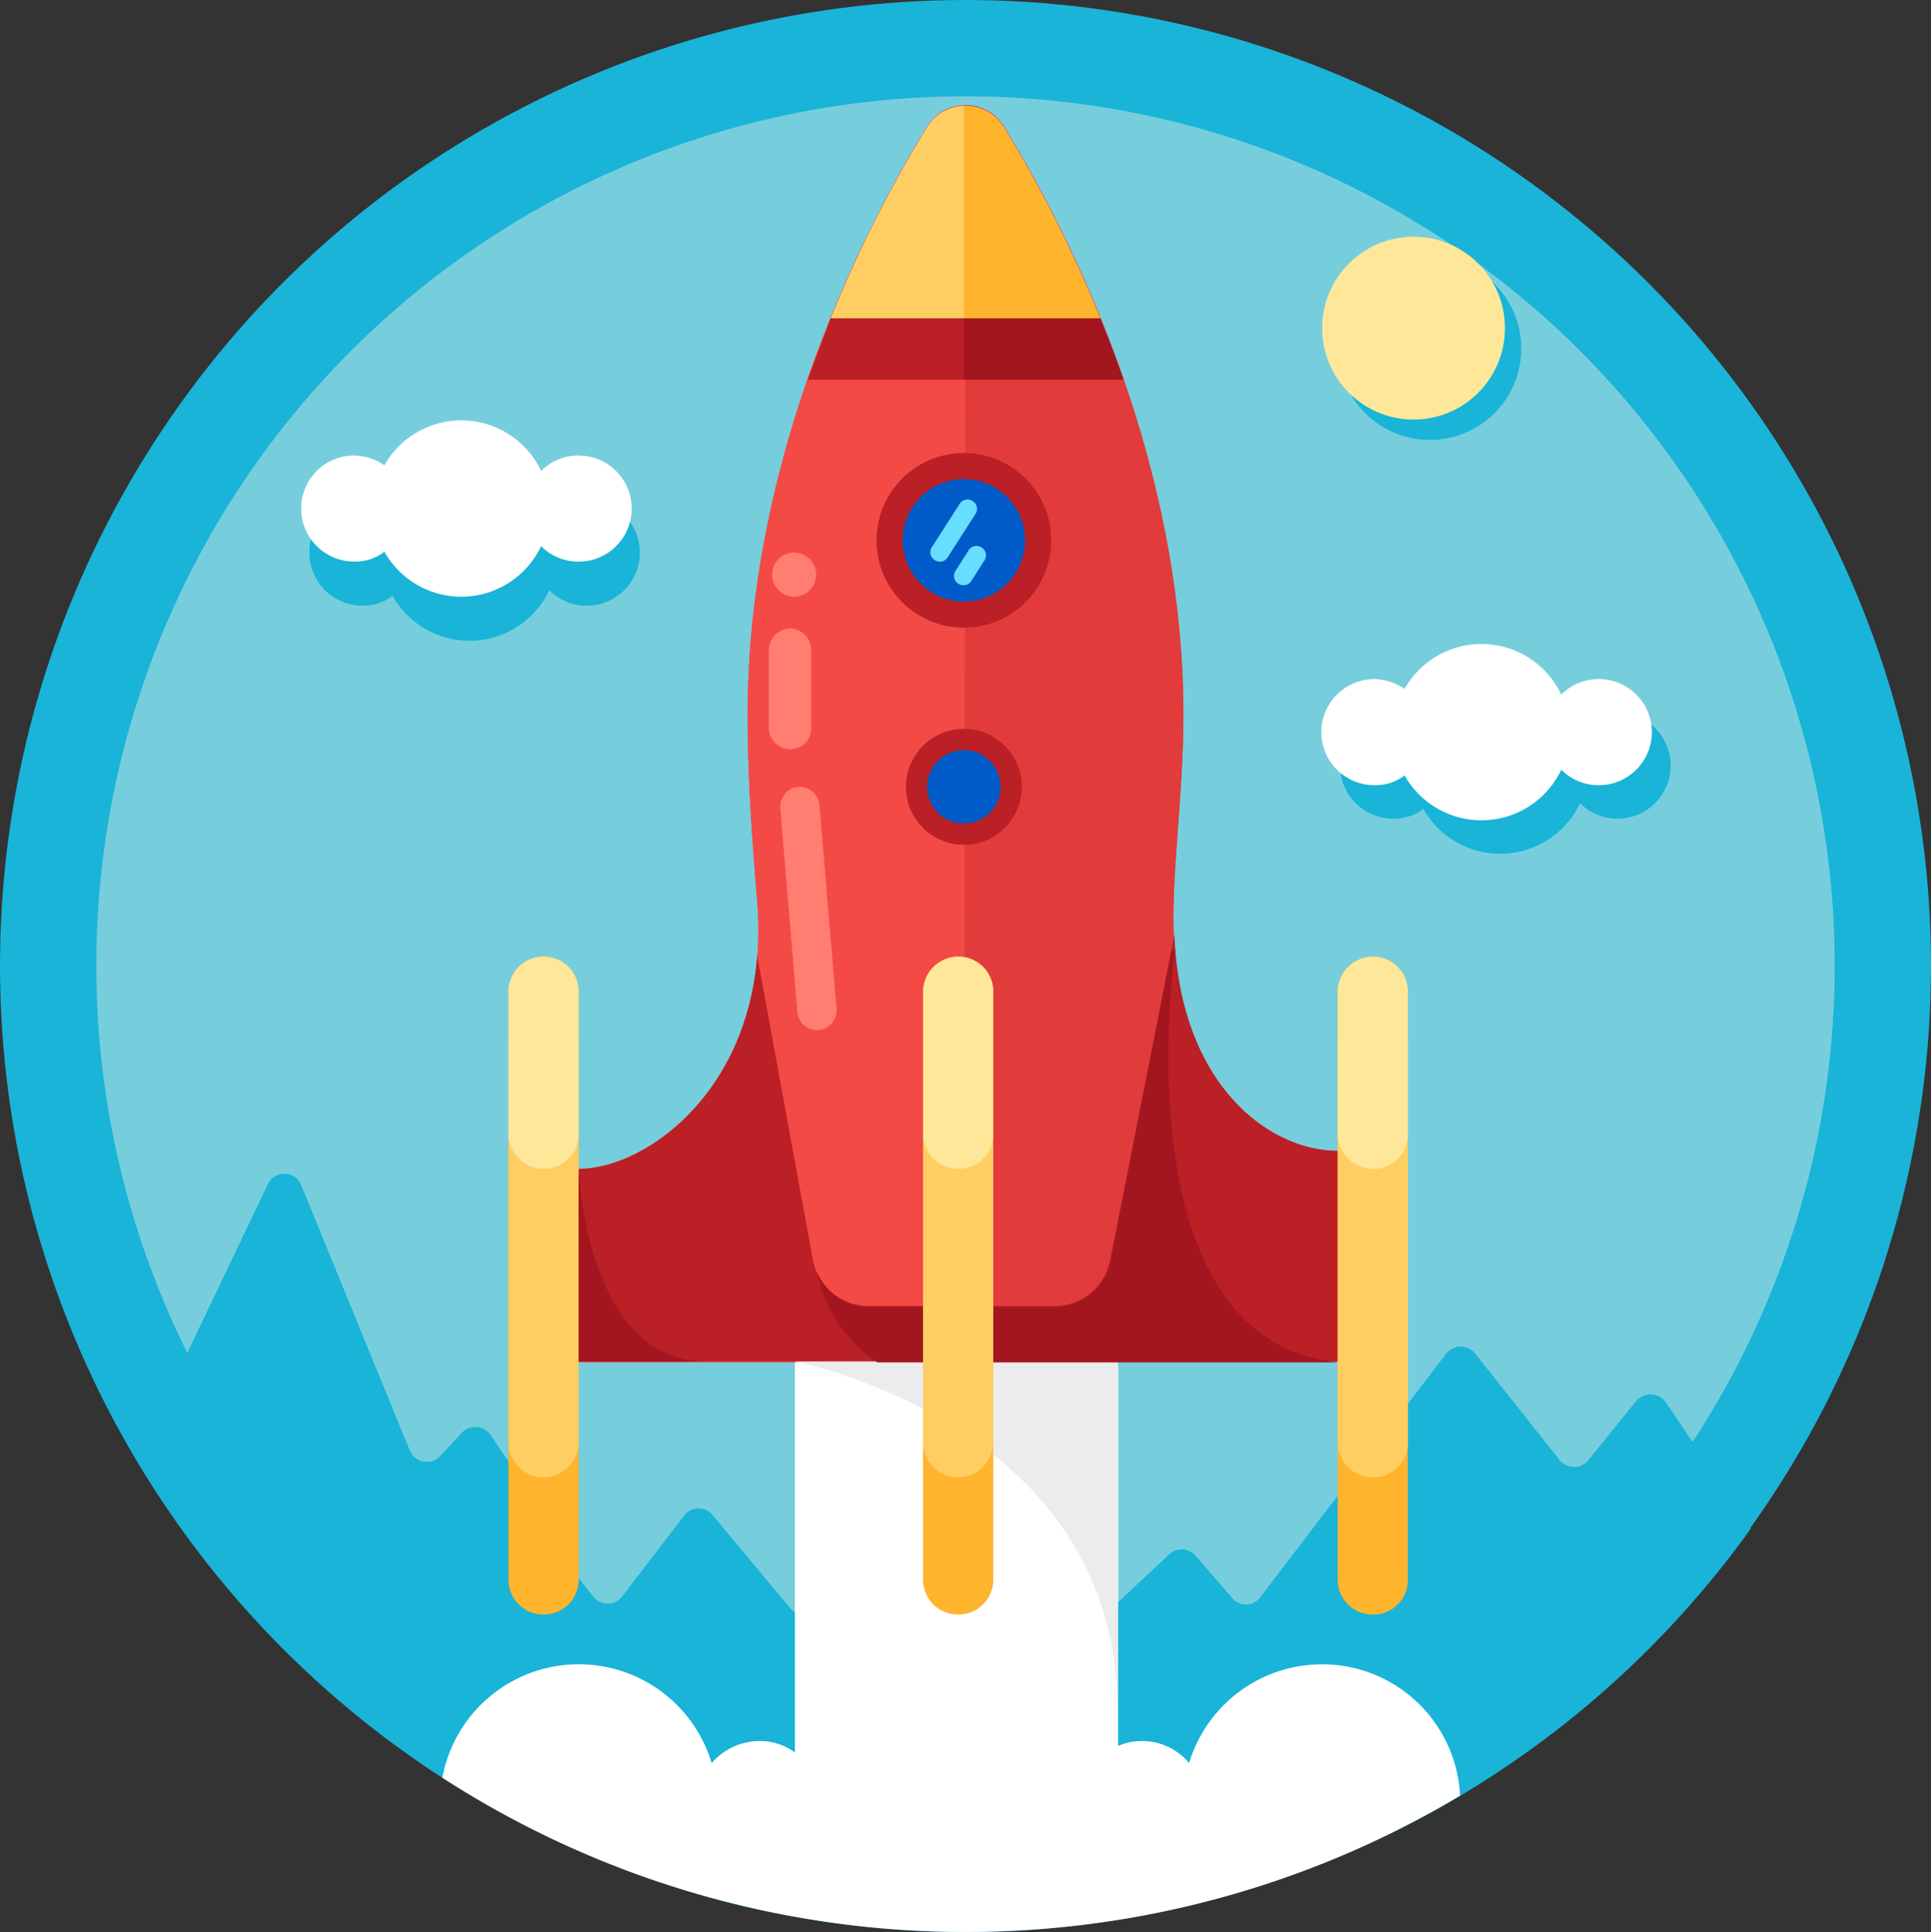 <svg xmlns="http://www.w3.org/2000/svg" xmlns:xlink="http://www.w3.org/1999/xlink" viewBox="457 901.968 132.053 132.109" xmlns:v="https://vecta.io/nano"><rect x="457" y="901.968" width="132.053" height="132.109" fill="#333333" stroke="none"/><circle cx="523.026" cy="967.994" r="66.026" fill="#19b4d8"/><circle cx="523.027" cy="967.995" r="59.441" fill="#76cedd"/><path d="M523.027 1034.077c21.297.005 41.289-10.261 53.694-27.572l-5.8-8.651a1.29 1.29 0 0 0-2.009-.112l-3.293 4.074c-.24.291-.599.46-.976.46s-.736-.169-.976-.46l-5.8-7.311c-.24-.291-.599-.46-.976-.46s-.736.169-.976.46l-12.738 16.688a1.21 1.21 0 0 1-1.9.056l-2.512-2.9a1.25 1.25 0 0 0-1.786-.112l-4.074 3.8a1.23 1.23 0 0 1-.837.335h-20.09a1.19 1.19 0 0 1-.949-.447l-5.3-6.363c-.242-.296-.608-.463-.99-.453s-.738.199-.963.509l-4.242 5.525a1.23 1.23 0 0 1-1.953 0l-.893-1.116c-.056-.056-.112-.112-.112-.167l-2.344-4.3c0-.056-.056-.056-.056-.112l-3.628-5.358a1.27 1.27 0 0 0-1.953-.167l-1.507 1.619a1.25 1.25 0 0 1-2.065-.391l-7.423-18.139c-.185-.462-.628-.77-1.126-.782s-.955.274-1.162.726l-8.989 18.805a65.86 65.86 0 0 0 56.706 32.316z" fill="#19b4d8"/><path d="M548.477 980.664c-4.912 0-11.609-5.023-11.218-16.911.112-4.074.67-8.372.67-12.893 0-17.86-7.981-33.264-12.279-40.241a3.08 3.08 0 0 0-5.246 0c-4.3 6.977-12.279 22.381-12.279 40.241 0 4.465.335 8.763.67 12.893.893 12-7.311 18.139-12.223 18.139h0v13.172h51.906v-14.4z" fill="#f44a46"/><path d="M537.259 963.753c.112-4.074.67-8.372.67-12.893 0-17.86-7.981-33.264-12.279-40.241a3 3 0 0 0-2.623-1.451l-.112 85.9h25.562v-14.4c-4.911 0-11.553-5.027-11.218-16.915z" fill="#e23b3b"/><path d="M520.403 910.675c-4.3 6.977-12.279 22.381-12.279 40.241 0 4.465.335 8.763.67 12.893.893 12-7.311 18.139-12.223 18.139v13.176h26.344l.111-85.9a3 3 0 0 0-2.623 1.451z" fill="#f44a46"/><path d="M496.571 981.892v13.172h51.906v-14.4c-4.632 0-10.772-4.409-11.163-14.79h0l-4.409 22.269c-.362 1.813-1.951 3.121-3.8 3.126h-12.72a3.88 3.88 0 0 1-3.8-3.181l-3.8-20.762c-.772 9.655-7.805 14.566-12.214 14.566z" fill="#ba2025"/><path d="M547.417 1015.77c-4.191-.004-7.89 2.74-9.1 6.753-.798-.963-1.986-1.516-3.237-1.507a4 4 0 0 0-1.619.335v-26.232h-22.1v26.678a4.03 4.03 0 0 0-2.456-.781 4.35 4.35 0 0 0-3.237 1.507 9.49 9.49 0 0 0-18.418 1c21.079 13.609 48.054 14.085 69.6 1.228-.247-5.03-4.397-8.981-9.433-8.981z" fill="#fff"/><path d="M511.362 995.064s22.325 4.3 22.046 24.111v-24.111z" fill="#ecebed"/><path d="M537.369 966.878a1.24 1.24 0 0 0-.279.223l-4.13 21.1c-.362 1.813-1.951 3.121-3.8 3.126h-12.719a3.83 3.83 0 0 1-3.572-2.4h0c.505 2.531 1.989 4.759 4.13 6.2h31.534c-15.125-1.515-11.164-28.249-11.164-28.249z" fill="#a31620"/><path d="M494.171 1012.366h0a2.38 2.38 0 0 1-2.4-2.4v-40.185a2.38 2.38 0 0 1 2.4-2.4h0a2.38 2.38 0 0 1 2.4 2.4v40.185a2.38 2.38 0 0 1-2.4 2.4zm28.353 0h0a2.38 2.38 0 0 1-2.4-2.4v-40.185a2.42 2.42 0 0 1 2.4-2.4h0a2.38 2.38 0 0 1 2.4 2.4v40.185a2.38 2.38 0 0 1-2.4 2.4zm28.353 0h0a2.38 2.38 0 0 1-2.4-2.4v-40.185a2.42 2.42 0 0 1 2.4-2.4h0a2.38 2.38 0 0 1 2.4 2.4v40.185a2.35 2.35 0 0 1-2.4 2.4z" fill="#ffb42e"/><path d="M494.171 1002.99h0a2.42 2.42 0 0 1-2.4-2.4v-27.237a2.38 2.38 0 0 1 2.4-2.4h0a2.42 2.42 0 0 1 2.4 2.4v27.237a2.42 2.42 0 0 1-2.4 2.4zm28.353 0h0a2.42 2.42 0 0 1-2.4-2.4v-27.237a2.42 2.42 0 0 1 2.4-2.4h0a2.42 2.42 0 0 1 2.4 2.4v27.237a2.42 2.42 0 0 1-2.4 2.4zm28.353 0h0a2.42 2.42 0 0 1-2.4-2.4v-27.237a2.42 2.42 0 0 1 2.4-2.4h0a2.42 2.42 0 0 1 2.4 2.4v27.237a2.38 2.38 0 0 1-2.4 2.4z" fill="#ffce63"/><circle cx="522.915" cy="938.916" r="5.972" fill="#ba2025"/><circle cx="522.915" cy="938.916" r="4.186" fill="#005ac7"/><circle cx="522.915" cy="955.772" r="3.963" fill="#ba2025"/><circle cx="522.915" cy="955.772" r="2.512" fill="#005ac7"/><path d="M532.236 923.735h-18.418l-1.563 4.186h21.6l-1.619-4.186z" fill="#ba2025"/><path d="M520.403 910.675c-2.547 4.167-4.75 8.535-6.586 13.06h18.418c-1.836-4.525-4.039-8.893-6.586-13.06a3.08 3.08 0 0 0-5.246 0z" fill="#ffce63"/><path d="M494.171 981.892h0a2.42 2.42 0 0 1-2.4-2.4v-9.711a2.38 2.38 0 0 1 2.4-2.4h0a2.38 2.38 0 0 1 2.4 2.4v9.711a2.38 2.38 0 0 1-2.4 2.4zm28.353 0h0a2.42 2.42 0 0 1-2.4-2.4v-9.711a2.42 2.42 0 0 1 2.4-2.4h0a2.38 2.38 0 0 1 2.4 2.4v9.711a2.38 2.38 0 0 1-2.4 2.4zm28.353 0h0a2.42 2.42 0 0 1-2.4-2.4v-9.711a2.42 2.42 0 0 1 2.4-2.4h0a2.38 2.38 0 0 1 2.4 2.4v9.711a2.35 2.35 0 0 1-2.4 2.4z" fill="#ffe79a"/><use xlink:href="#B" fill="#19b4d8"/><use xlink:href="#B" x="-0.558" y="-3.013" fill="#fff"/><use xlink:href="#C" fill="#19b4d8"/><use xlink:href="#C" x="-1.284" y="-2.289" fill="#fff"/><circle cx="554.784" cy="925.8" r="6.251" fill="#19b4d8"/><circle cx="553.668" cy="924.405" r="6.251" fill="#ffe79a"/><path d="M520.905 940.255h0a.63.63 0 0 1-.167-.893l1.9-2.958a.63.63 0 0 1 .893-.167h0a.63.63 0 0 1 .167.893l-1.9 2.958a.62.62 0 0 1-.893.167zm1.619 1.619h0a.63.63 0 0 1-.167-.893l.893-1.4a.63.63 0 0 1 .893-.167h0a.63.63 0 0 1 .167.893l-.893 1.4a.64.64 0 0 1-.893.167z" fill="#67ddff"/><g fill="#ff7e71"><path d="M511.027 953.204h0a1.48 1.48 0 0 1-1.451-1.451v-5.358a1.48 1.48 0 0 1 1.451-1.451h0a1.48 1.48 0 0 1 1.449 1.451v5.358a1.44 1.44 0 0 1-1.449 1.451zm1.953 19.2h0c-.736.051-1.38-.493-1.451-1.228l-1.169-13.953c-.05-.734.493-1.375 1.225-1.448h0c.736-.051 1.38.493 1.451 1.228l1.172 13.953c.049.735-.495 1.377-1.228 1.448z"/><circle cx="511.306" cy="941.26" r="1.507"/></g><path d="M513.818 923.735l-1.563 4.186h10.716v-4.186z" fill="#ba2025"/><path d="M522.917 909.224a3 3 0 0 0-2.512 1.451c-2.547 4.167-4.75 8.535-6.586 13.06h9.1z" fill="#ffce63"/><path d="M532.236 923.735h-9.321v4.186h10.883c-.446-1.451-1.004-2.846-1.562-4.186z" fill="#a31620"/><path d="M532.236 923.735c-1.836-4.525-4.039-8.893-6.586-13.06a3 3 0 0 0-2.735-1.448v14.508z" fill="#ffb42e"/><path d="M496.571 981.892s.447 12.781 8.372 13.172h-8.372z" fill="#a31620"/><defs ><path id="B" d="M497.129 936.125c-.963-.006-1.889.376-2.567 1.06-.963-2.041-2.984-3.375-5.239-3.457s-4.368 1.1-5.477 3.066a3.79 3.79 0 0 0-2.065-.67 3.63 3.63 0 0 0-3.628 3.628 3.63 3.63 0 0 0 3.628 3.628c.745.018 1.473-.218 2.065-.67 1.108 1.966 3.22 3.15 5.475 3.069s4.277-1.413 5.241-3.454c.678.684 1.604 1.066 2.567 1.06a3.63 3.63 0 0 0 3.628-3.628 3.63 3.63 0 0 0-3.628-3.628z"/><path id="C" d="M567.621 950.693c-.963-.006-1.889.376-2.567 1.06-.963-2.041-2.984-3.375-5.239-3.457s-4.368 1.1-5.477 3.066a3.79 3.79 0 0 0-2.065-.67 3.63 3.63 0 0 0-3.628 3.628 3.63 3.63 0 0 0 3.628 3.628c.745.018 1.473-.218 2.065-.67 1.109 1.965 3.222 3.148 5.477 3.066s4.276-1.416 5.239-3.457c.678.684 1.604 1.066 2.567 1.06a3.63 3.63 0 0 0 3.628-3.628 3.63 3.63 0 0 0-3.628-3.628z"/></defs></svg>
